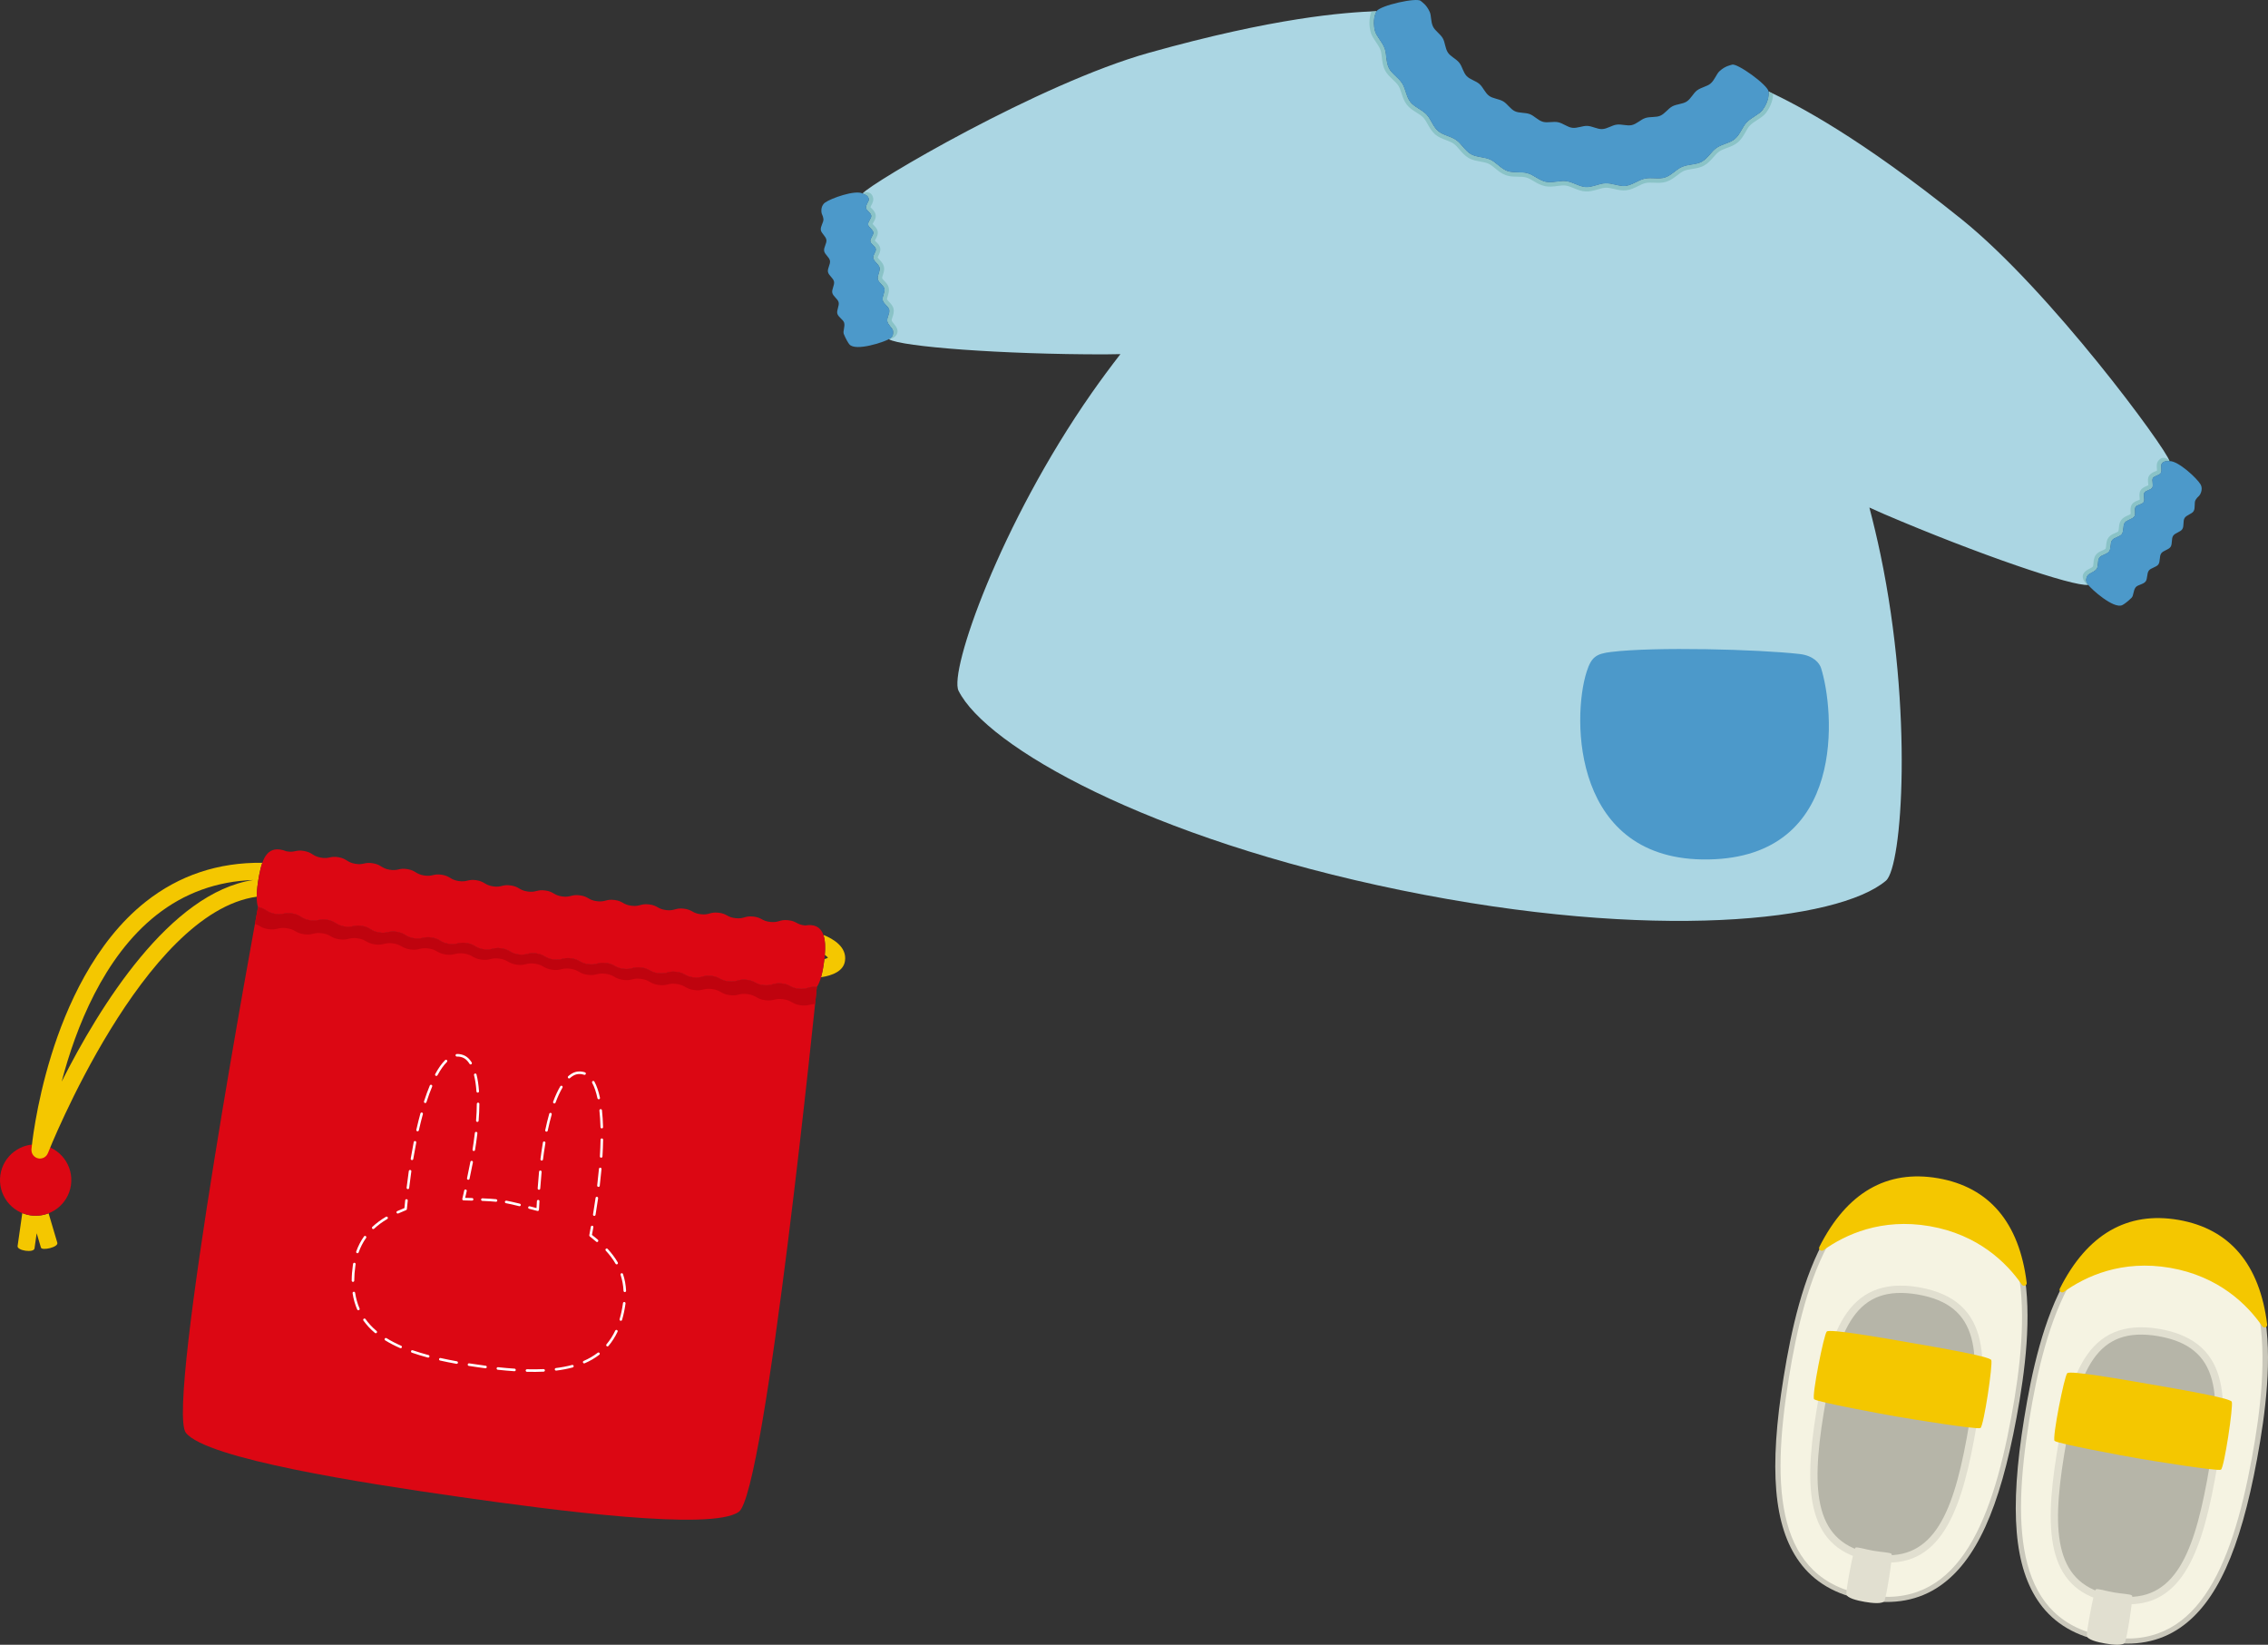 <?xml version="1.0" encoding="utf-8"?>
<!-- Generator: Adobe Illustrator 27.0.0, SVG Export Plug-In . SVG Version: 6.00 Build 0)  -->
<svg version="1.1" id="レイヤー_1" xmlns="http://www.w3.org/2000/svg" xmlns:xlink="http://www.w3.org/1999/xlink" x="0px"
	 y="0px" viewBox="0 0 500 362.549" style="enable-background:new 0 0 500 362.549;" xml:space="preserve">
<rect x="0" y="0" width="500" height="362.549" fill="#333333" stroke="none"/>
<style type="text/css">
	.st0{fill:#DC0713;}
	.st1{fill:#F4C700;}
	.st2{fill:#BF030E;}
	.st3{fill:#FFFFFF;}
	.st4{fill:#ABD6E3;}
	.st5{fill:#8AC3C7;}
	.st6{fill:#4C99CA;}
	.st7{fill:#CAC8BB;}
	.st8{fill:#F5F3E2;}
	.st9{fill:#B6B5A8;}
	.st10{fill:#E1DFD0;}
</style>
<g>
	<g>
		<path class="st0" d="M180.081,217.547C180.081,217.547,180.081,217.547,180.081,217.547c-1.942-0.187-2.017,0.589-3.96,0.397
			c-1.943-0.193-1.865-0.969-3.806-1.166c-1.938-0.198-2.018,0.577-3.956,0.375c-1.938-0.204-1.856-0.979-3.792-1.187
			c-1.935-0.21-2.02,0.566-3.957,0.352c-1.934-0.215-1.847-0.99-3.78-1.208c-1.934-0.221-2.023,0.554-3.959,0.329
			c-1.935-0.227-1.844-1.001-3.777-1.231c-1.932-0.232-2.026,0.542-3.958,0.306c-1.932-0.237-1.836-1.011-3.766-1.252
			c-1.931-0.243-2.029,0.53-3.961,0.283c-1.93-0.248-1.83-1.022-3.757-1.274c-1.929-0.254-2.031,0.519-3.961,0.261
			c-1.927-0.259-1.822-1.032-3.747-1.295c-1.927-0.265-2.034,0.507-3.962,0.238c-1.925-0.27-1.816-1.043-3.74-1.317
			c-1.922-0.276-2.033,0.496-3.956,0.216c-1.924-0.282-1.81-1.053-3.733-1.339c-1.922-0.287-2.038,0.484-3.961,0.192
			c-1.924-0.293-1.805-1.064-3.727-1.36c-1.922-0.299-2.042,0.472-3.965,0.169c-1.922-0.304-1.799-1.074-3.718-1.382
			c-1.92-0.31-2.045,0.46-3.966,0.146c-1.92-0.315-1.793-1.085-3.711-1.403c-1.917-0.32-2.046,0.448-3.964,0.124
			c-1.919-0.326-1.787-1.095-3.703-1.425c-1.916-0.332-2.049,0.436-3.966,0.1c-1.915-0.337-1.779-1.105-3.693-1.446
			c-1.913-0.343-2.051,0.424-3.966,0.078c-1.915-0.349-1.775-1.115-3.688-1.468c-1.911-0.354-2.054,0.412-3.966,0.055
			c-1.911-0.359-1.766-1.126-3.675-1.488c0,0-20.411,110.12-15.917,115.885c4.495,5.765,39.188,11.12,60.181,14.122
			s55.797,7.586,61.727,3.312C168.808,328.974,180.081,217.547,180.081,217.547z"/>
		<path class="st1" d="M181.52,206.079c0.42,1.193,0.457,2.76,0.314,4.401c0.353,0.242,0.604,0.468,0.69,0.638
			c-0.174,0.11-0.459,0.206-0.788,0.295c-0.191,1.681-0.449,2.999-0.738,3.997c2.695-0.409,4.974-1.414,5.288-3.61
			C186.721,208.76,183.781,206.984,181.52,206.079z"/>
		<path class="st1" d="M10.709,267.439c-1.219,0.476-2.573,0.658-3.961,0.459c-0.644-0.092-1.253-0.268-1.831-0.501l-1.038,7.259
			c-0.147,1.029,3.581,1.563,3.728,0.533l0.479-3.349l0.939,3.164c0.216,0.728,3.906-0.075,3.611-1.072L10.709,267.439z"/>
		<path class="st0" d="M15.642,261.23c-0.615,4.297-4.596,7.283-8.894,6.668c-4.297-0.615-7.283-4.596-6.668-8.894
			c0.615-4.297,4.596-7.283,8.894-6.668C13.271,252.951,16.256,256.933,15.642,261.23z"/>
		<path class="st1" d="M57.144,192.844c0.184-0.96,0.399-1.867,0.683-2.662c-9.707-0.118-18.335,2.757-25.714,8.592
			c-11.307,8.941-17.552,23.324-20.8,33.815c-3.492,11.279-4.345,20.354-4.379,20.735c-0.002,0.016,0.006,0.031,0.005,0.047
			c-0.014,0.217,0.007,0.43,0.065,0.634c0.008,0.029,0.018,0.056,0.028,0.085c0.066,0.195,0.16,0.378,0.286,0.543
			c0.017,0.022,0.035,0.041,0.053,0.063c0.132,0.158,0.286,0.297,0.469,0.406c0.023,0.014,0.047,0.023,0.07,0.036
			c0.07,0.038,0.137,0.08,0.213,0.109c0.139,0.055,0.28,0.091,0.421,0.111c0.002,0,0.003,0,0.005,0
			c0.03,0.004,0.059,0.008,0.089,0.01c0.166,0.015,0.326,0.001,0.483-0.025c0.037-0.006,0.071-0.014,0.107-0.023
			c0.178-0.041,0.35-0.101,0.506-0.189c0.016-0.009,0.03-0.022,0.046-0.031c0.151-0.091,0.286-0.204,0.406-0.333
			c0.018-0.019,0.038-0.036,0.055-0.056c0.122-0.143,0.218-0.307,0.293-0.484c0.007-0.017,0.021-0.029,0.028-0.046
			c0.222-0.566,21.083-53.074,46.04-56.524C56.604,196.457,56.755,194.874,57.144,192.844z M13.599,238.407
			c3.08-11.736,9.176-27.453,20.859-36.686c6.179-4.883,13.351-7.473,21.395-7.749C37.453,196.748,21.933,221.872,13.599,238.407z"
			/>
		<path class="st2" d="M180.081,217.547c-1.942-0.188-2.018,0.588-3.96,0.397c-1.943-0.193-1.865-0.969-3.806-1.166
			c-1.938-0.198-2.018,0.577-3.956,0.375c-1.938-0.204-1.856-0.979-3.792-1.187c-1.935-0.21-2.02,0.566-3.957,0.352
			c-1.934-0.215-1.847-0.99-3.78-1.208c-1.934-0.221-2.023,0.554-3.959,0.329c-1.935-0.227-1.844-1.001-3.777-1.231
			c-1.932-0.232-2.026,0.542-3.958,0.306c-1.932-0.237-1.836-1.011-3.766-1.252c-1.931-0.243-2.029,0.53-3.961,0.283
			c-1.93-0.248-1.83-1.022-3.757-1.274c-1.929-0.254-2.031,0.519-3.961,0.261c-1.927-0.259-1.822-1.032-3.747-1.295
			c-1.927-0.265-2.034,0.507-3.962,0.238c-1.925-0.27-1.816-1.043-3.74-1.317c-1.922-0.276-2.033,0.496-3.956,0.216
			c-1.924-0.282-1.81-1.053-3.733-1.339c-1.922-0.287-2.038,0.484-3.961,0.192c-1.924-0.293-1.805-1.064-3.727-1.36
			c-1.922-0.299-2.042,0.472-3.965,0.169c-1.922-0.304-1.799-1.074-3.718-1.382c-1.92-0.31-2.045,0.46-3.966,0.146
			c-1.92-0.315-1.793-1.085-3.711-1.403c-1.917-0.32-2.046,0.448-3.964,0.124c-1.919-0.326-1.787-1.095-3.703-1.425
			c-1.916-0.332-2.049,0.436-3.966,0.1c-1.915-0.337-1.779-1.105-3.693-1.446c-1.913-0.343-2.051,0.424-3.966,0.078
			c-1.915-0.349-1.775-1.115-3.688-1.468c-1.911-0.354-2.054,0.412-3.966,0.055c-1.911-0.359-1.766-1.126-3.675-1.488
			c0,0-0.249,1.342-0.684,3.732c1.164,0.346,1.366,0.922,3.001,1.156c1.953,0.279,2.063-0.492,4.017-0.213
			c1.955,0.28,1.844,1.051,3.799,1.331c1.953,0.279,2.063-0.492,4.017-0.213c1.953,0.279,1.842,1.051,3.795,1.33
			c1.954,0.279,2.064-0.492,4.018-0.213c1.954,0.279,1.844,1.051,3.798,1.331c1.953,0.279,2.064-0.492,4.017-0.213
			c1.954,0.279,1.843,1.051,3.797,1.331c1.955,0.28,2.065-0.492,4.019-0.213c1.954,0.279,1.843,1.051,3.797,1.331
			c1.955,0.279,2.065-0.492,4.02-0.213c1.954,0.279,1.844,1.051,3.798,1.331c1.953,0.279,2.064-0.492,4.017-0.213
			c1.953,0.279,1.843,1.051,3.796,1.33c1.951,0.279,2.062-0.493,4.013-0.214c1.953,0.279,1.842,1.051,3.795,1.33
			c1.955,0.28,2.065-0.492,4.02-0.213c1.953,0.279,1.842,1.051,3.795,1.33c1.955,0.28,2.066-0.492,4.021-0.213
			c1.954,0.28,1.843,1.051,3.797,1.331c1.956,0.28,2.066-0.492,4.022-0.212c1.955,0.28,1.844,1.051,3.799,1.331
			c1.956,0.28,2.066-0.492,4.021-0.212c1.956,0.28,1.846,1.051,3.802,1.331c1.956,0.28,2.067-0.492,4.023-0.212
			c1.954,0.279,1.844,1.051,3.798,1.331c1.956,0.28,2.067-0.492,4.023-0.212c1.957,0.28,1.846,1.052,3.803,1.332
			c1.957,0.28,2.067-0.492,4.024-0.212c1.96,0.28,1.85,1.052,3.81,1.332c1.643,0.235,1.998-0.263,3.22-0.267
			C179.943,218.905,180.081,217.547,180.081,217.547C180.081,217.547,180.081,217.547,180.081,217.547z"/>
		<path class="st0" d="M181.819,210.674c0.366-3.853-0.209-7.374-4.319-6.676c-1.922-0.191-1.845-0.967-3.765-1.162
			c-1.917-0.196-1.997,0.579-3.916,0.379c-1.917-0.202-1.835-0.977-3.751-1.183c-1.915-0.207-2,0.568-3.916,0.357
			c-1.914-0.213-1.827-0.987-3.739-1.204c-1.914-0.218-2.003,0.556-3.918,0.334c-1.915-0.224-1.824-0.998-3.736-1.226
			c-1.912-0.229-2.005,0.545-3.918,0.311c-1.912-0.235-1.816-1.009-3.726-1.247c-1.911-0.24-2.009,0.533-3.921,0.289
			c-1.91-0.246-1.809-1.019-3.717-1.268c-1.908-0.251-2.011,0.521-3.921,0.266c-1.907-0.257-1.802-1.029-3.707-1.29
			c-1.907-0.262-2.014,0.51-3.922,0.244c-1.905-0.268-1.796-1.04-3.7-1.311c-1.902-0.273-2.013,0.499-3.916,0.222
			c-1.904-0.279-1.791-1.05-3.693-1.333c-1.902-0.284-2.018,0.487-3.921,0.199c-1.903-0.29-1.785-1.061-3.687-1.354
			c-1.902-0.295-2.022,0.475-3.925,0.175c-1.901-0.301-1.779-1.071-3.678-1.376c-1.9-0.306-2.025,0.463-3.926,0.153
			c-1.9-0.312-1.773-1.081-3.671-1.397c-1.897-0.317-2.026,0.452-3.924,0.13c-1.899-0.323-1.767-1.092-3.663-1.418
			c-1.896-0.328-2.029,0.44-3.926,0.107c-1.895-0.334-1.759-1.101-3.653-1.439c-1.893-0.339-2.032,0.428-3.926,0.085
			c-1.895-0.345-1.755-1.112-3.648-1.461c-1.891-0.35-2.034,0.416-3.926,0.062c-4.065-1.571-5.273,1.4-6.002,5.201
			c-0.728,3.801-0.64,6.083-0.258,7.084l0,0c0,0,0,0,0,0c1.909,0.363,1.764,1.129,3.675,1.488c1.912,0.358,2.055-0.408,3.966-0.055
			c1.913,0.352,1.773,1.119,3.688,1.468c1.914,0.347,2.052-0.42,3.966-0.078c1.913,0.341,1.777,1.108,3.693,1.446
			c1.917,0.336,2.05-0.432,3.966-0.101c1.916,0.33,1.785,1.099,3.703,1.425c1.918,0.325,2.047-0.444,3.964-0.124
			c1.918,0.319,1.791,1.088,3.711,1.403c1.921,0.314,2.046-0.456,3.966-0.146c1.919,0.308,1.797,1.078,3.718,1.382
			c1.923,0.303,2.043-0.467,3.965-0.169c1.921,0.297,1.803,1.067,3.727,1.36c1.923,0.291,2.039-0.48,3.961-0.192
			c1.922,0.285,1.808,1.057,3.733,1.338c1.923,0.28,2.034-0.492,3.956-0.216c1.923,0.274,1.814,1.046,3.74,1.317
			c1.928,0.269,2.035-0.503,3.962-0.238c1.925,0.263,1.82,1.036,3.747,1.295c1.93,0.258,2.032-0.515,3.961-0.261
			c1.928,0.252,1.827,1.025,3.757,1.274c1.932,0.247,2.03-0.526,3.961-0.283c1.93,0.241,1.834,1.015,3.766,1.252
			c1.933,0.236,2.027-0.538,3.959-0.307c1.933,0.23,1.842,1.004,3.777,1.231c1.935,0.225,2.024-0.55,3.959-0.329
			c1.932,0.219,1.845,0.993,3.78,1.208c1.936,0.214,2.021-0.562,3.957-0.352c1.936,0.208,1.854,0.983,3.792,1.187
			c1.939,0.202,2.019-0.573,3.956-0.375c1.941,0.197,1.863,0.973,3.806,1.166c1.943,0.191,2.019-0.585,3.961-0.397c0,0,0,0,0,0l0,0
			C180.739,216.621,181.453,214.527,181.819,210.674z"/>
		<g>
			<path class="st3" d="M131.595,273.777c-0.042-0.006-0.083-0.024-0.121-0.055l-0.046-0.037l-1.413-1.152
				c-0.08-0.065-0.119-0.169-0.1-0.271l0.343-1.851c0.028-0.154,0.169-0.273,0.328-0.228c0.154,0.028,0.255,0.175,0.228,0.328
				l-0.313,1.688l1.285,1.047c0.121,0.099,0.161,0.295,0.062,0.416C131.781,273.746,131.686,273.79,131.595,273.777z"/>
			<path class="st3" d="M130.975,268.013c-0.002,0-0.005-0.001-0.006-0.001c-0.154-0.025-0.258-0.171-0.232-0.325
				c0.194-1.163,0.37-2.305,0.531-3.425l0.031-0.218c0.022-0.154,0.165-0.261,0.319-0.239c0.154,0.022,0.262,0.165,0.239,0.319
				l-0.031,0.218c-0.161,1.124-0.338,2.271-0.532,3.438C131.269,267.932,131.127,268.035,130.975,268.013z M118.777,262.252
				c-0.145-0.021-0.252-0.15-0.242-0.298c0.084-1.251,0.186-2.491,0.304-3.688c0.015-0.155,0.154-0.268,0.309-0.253
				c0.156,0.012,0.269,0.154,0.253,0.309c-0.117,1.19-0.219,2.425-0.303,3.67c-0.011,0.156-0.145,0.273-0.3,0.263
				C118.791,262.254,118.783,262.253,118.777,262.252z M131.898,261.618c-0.152-0.022-0.259-0.16-0.24-0.313
				c0.149-1.239,0.279-2.472,0.386-3.664c0.014-0.155,0.151-0.27,0.307-0.256c0.005,0.001,0.01,0.001,0.015,0.002
				c0.148,0.021,0.255,0.154,0.241,0.305c-0.107,1.198-0.238,2.437-0.388,3.681c-0.018,0.155-0.159,0.266-0.314,0.247
				C131.902,261.618,131.9,261.618,131.898,261.618z M119.388,255.822c-0.152-0.022-0.259-0.162-0.24-0.315
				c0.067-0.531,0.137-1.052,0.21-1.564c0.102-0.719,0.211-1.419,0.327-2.101c0.026-0.154,0.148-0.262,0.325-0.231
				c0.153,0.026,0.257,0.172,0.231,0.325c-0.115,0.678-0.223,1.374-0.325,2.087c-0.073,0.509-0.142,1.027-0.209,1.555
				c-0.019,0.155-0.16,0.264-0.315,0.245C119.391,255.822,119.389,255.822,119.388,255.822z M132.493,255.185
				c-0.144-0.021-0.251-0.149-0.242-0.297c0.078-1.272,0.128-2.509,0.147-3.677c0.003-0.156,0.131-0.281,0.287-0.278
				c0.158,0.009,0.28,0.131,0.278,0.287c-0.019,1.177-0.069,2.422-0.147,3.703c-0.01,0.156-0.143,0.274-0.299,0.264
				C132.508,255.187,132.5,255.186,132.493,255.185z M120.436,249.447c-0.006-0.001-0.012-0.002-0.018-0.003
				c-0.152-0.031-0.25-0.182-0.217-0.334c0.27-1.283,0.567-2.496,0.883-3.605c0.042-0.15,0.202-0.239,0.349-0.194
				c0.15,0.042,0.237,0.199,0.194,0.349c-0.312,1.096-0.606,2.296-0.874,3.567C120.721,249.373,120.583,249.468,120.436,249.447z
				 M132.627,248.725c-0.133-0.019-0.238-0.132-0.241-0.272c-0.037-1.312-0.117-2.544-0.241-3.659
				c-0.017-0.155,0.095-0.295,0.25-0.312c0.158-0.016,0.294,0.095,0.312,0.25c0.125,1.132,0.208,2.379,0.244,3.707
				c0.004,0.156-0.119,0.286-0.275,0.29C132.659,248.728,132.643,248.727,132.627,248.725z M122.17,243.226
				c-0.019-0.003-0.039-0.007-0.058-0.014c-0.146-0.054-0.221-0.217-0.167-0.363c0.485-1.309,1.014-2.451,1.571-3.391
				c0.079-0.133,0.253-0.177,0.387-0.099c0.134,0.079,0.178,0.253,0.099,0.387c-0.54,0.911-1.053,2.021-1.526,3.299
				C122.428,243.172,122.299,243.245,122.17,243.226z M131.952,242.308c-0.114-0.016-0.211-0.102-0.236-0.22
				c-0.297-1.386-0.69-2.531-1.168-3.403c-0.075-0.137-0.025-0.308,0.112-0.383c0.137-0.075,0.308-0.025,0.383,0.112
				c0.504,0.92,0.916,2.117,1.225,3.555c0.033,0.153-0.065,0.303-0.217,0.336C132.018,242.312,131.984,242.313,131.952,242.308z
				 M125.424,237.715c-0.064-0.009-0.125-0.039-0.171-0.091c-0.104-0.116-0.094-0.295,0.022-0.399
				c0.063-0.057,0.125-0.11,0.188-0.162c0.903-0.738,1.786-0.999,2.864-0.845c0.231,0.033,0.441,0.085,0.643,0.159
				c0.147,0.054,0.222,0.216,0.168,0.362c-0.054,0.146-0.214,0.224-0.362,0.168c-0.165-0.06-0.338-0.103-0.529-0.131
				c-0.92-0.132-1.646,0.084-2.426,0.723c-0.057,0.046-0.114,0.095-0.171,0.146C125.587,237.705,125.503,237.727,125.424,237.715z"
				/>
			<path class="st3" d="M118.5,266.929c-0.011-0.001-0.022-0.004-0.032-0.006l-1.82-0.48c-0.151-0.039-0.241-0.194-0.201-0.345
				c0.04-0.151,0.201-0.235,0.345-0.201l1.486,0.392l0.089-1.535c0.009-0.156,0.143-0.275,0.298-0.266
				c0.174,0.009,0.276,0.144,0.266,0.298l-0.109,1.88c-0.005,0.085-0.048,0.163-0.116,0.213
				C118.646,266.922,118.572,266.939,118.5,266.929z"/>
			<path class="st3" d="M114.492,265.875c-0.01-0.001-0.019-0.003-0.029-0.006c-1.27-0.321-2.293-0.533-2.927-0.655
				c-0.153-0.03-0.253-0.178-0.224-0.331c0.03-0.152,0.18-0.227,0.331-0.224c0.641,0.124,1.675,0.339,2.958,0.662
				c0.151,0.038,0.243,0.191,0.204,0.343C114.77,265.806,114.633,265.895,114.492,265.875z M106.302,264.703
				c-0.141-0.02-0.247-0.144-0.242-0.29c0.006-0.156,0.137-0.278,0.292-0.272c1.323,0.049,2.376,0.133,3.025,0.194
				c0.15,0.041,0.27,0.153,0.255,0.308c-0.015,0.155-0.152,0.269-0.308,0.255c-0.643-0.06-1.683-0.143-2.993-0.191
				C106.322,264.706,106.312,264.705,106.302,264.703z"/>
			<path class="st3" d="M102.157,264.592c-0.072-0.01-0.138-0.048-0.183-0.106c-0.052-0.067-0.071-0.154-0.052-0.237l0.422-1.835
				c0.035-0.152,0.176-0.253,0.339-0.212c0.152,0.035,0.247,0.187,0.212,0.339l-0.345,1.499l1.537,0.04
				c0.152,0.009,0.279,0.134,0.274,0.29c-0.004,0.155-0.134,0.279-0.289,0.275l-1.882-0.049
				C102.179,264.594,102.168,264.593,102.157,264.592z"/>
			<path class="st3" d="M89.881,262.108c-0.152-0.022-0.259-0.16-0.24-0.313c0.139-1.166,0.289-2.309,0.449-3.424l0.035-0.242
				c0.022-0.154,0.165-0.261,0.319-0.239c0.154,0.022,0.261,0.165,0.239,0.319l-0.035,0.242c-0.159,1.112-0.309,2.249-0.447,3.412
				c-0.018,0.155-0.159,0.266-0.314,0.247C89.885,262.109,89.883,262.108,89.881,262.108z M103.197,260.052
				c-0.006-0.001-0.013-0.002-0.021-0.004c-0.152-0.034-0.248-0.184-0.214-0.337c0.269-1.219,0.517-2.433,0.738-3.608
				c0.028-0.153,0.194-0.253,0.33-0.225c0.153,0.029,0.254,0.177,0.225,0.33c-0.222,1.181-0.472,2.401-0.742,3.626
				C103.48,259.979,103.342,260.073,103.197,260.052z M90.788,255.712c-0.002,0-0.004-0.001-0.006-0.001
				c-0.154-0.025-0.258-0.171-0.232-0.325c0.208-1.25,0.429-2.476,0.66-3.642c0.03-0.152,0.16-0.25,0.332-0.223
				c0.153,0.03,0.253,0.179,0.223,0.332c-0.23,1.161-0.451,2.381-0.658,3.625C91.082,255.631,90.94,255.734,90.788,255.712z
				 M104.413,253.707c-0.001,0-0.003-0.001-0.004-0.001c-0.154-0.025-0.259-0.169-0.234-0.323c0.086-0.534,0.165-1.06,0.241-1.578
				c0.101-0.704,0.191-1.393,0.269-2.068c0.018-0.155,0.158-0.266,0.313-0.247c0.153,0.032,0.266,0.158,0.247,0.313
				c-0.079,0.678-0.17,1.373-0.272,2.082c-0.076,0.521-0.156,1.05-0.242,1.586C104.707,253.624,104.565,253.729,104.413,253.707z
				 M92.022,249.369c-0.007-0.001-0.015-0.002-0.022-0.004c-0.152-0.034-0.247-0.185-0.213-0.338
				c0.281-1.243,0.583-2.453,0.897-3.596c0.042-0.151,0.195-0.232,0.347-0.197c0.15,0.041,0.239,0.197,0.197,0.347
				c-0.312,1.134-0.611,2.336-0.891,3.57C92.305,249.297,92.166,249.39,92.022,249.369z M105.195,247.295
				c-0.146-0.021-0.253-0.152-0.241-0.301c0.1-1.292,0.155-2.526,0.163-3.667c0.001-0.156,0.128-0.282,0.284-0.28
				c0.153-0.001,0.282,0.127,0.28,0.284c-0.008,1.155-0.064,2.402-0.165,3.708c-0.012,0.156-0.148,0.272-0.303,0.259
				C105.208,247.297,105.201,247.296,105.195,247.295z M93.707,243.132c-0.016-0.002-0.032-0.006-0.047-0.011
				c-0.149-0.047-0.231-0.207-0.182-0.355c0.407-1.263,0.836-2.437,1.276-3.489c0.059-0.144,0.227-0.214,0.369-0.152
				c0.144,0.06,0.212,0.225,0.152,0.369c-0.433,1.038-0.857,2.197-1.259,3.444C93.972,243.072,93.84,243.151,93.707,243.132z
				 M105.28,240.838c-0.129-0.018-0.233-0.124-0.242-0.26c-0.094-1.36-0.275-2.57-0.536-3.597c-0.038-0.151,0.054-0.305,0.205-0.344
				c0.152-0.038,0.305,0.053,0.344,0.204c0.269,1.059,0.455,2.304,0.552,3.697c0.01,0.156-0.107,0.29-0.263,0.301
				C105.319,240.842,105.299,240.841,105.28,240.838z M96.156,237.163c-0.032-0.005-0.064-0.015-0.094-0.032
				c-0.137-0.074-0.188-0.246-0.114-0.383c0.702-1.296,1.435-2.327,2.179-3.065c0.111-0.111,0.29-0.109,0.4,0.001
				c0.109,0.111,0.109,0.29-0.002,0.4c-0.704,0.699-1.404,1.686-2.08,2.933C96.387,237.125,96.27,237.18,96.156,237.163z
				 M103.714,234.631c-0.08-0.012-0.155-0.057-0.201-0.132c-0.044-0.071-0.088-0.14-0.135-0.207
				c-0.572-0.833-1.208-1.244-2.128-1.376c-0.178-0.025-0.353-0.033-0.52-0.024c-0.159,0.014-0.289-0.11-0.298-0.266
				c-0.008-0.156,0.111-0.29,0.266-0.298c0.204-0.011,0.417-0.001,0.632,0.029c1.078,0.154,1.853,0.652,2.512,1.612
				c0.051,0.073,0.102,0.152,0.152,0.234c0.082,0.133,0.04,0.307-0.093,0.388C103.843,234.628,103.777,234.64,103.714,234.631z"/>
			<path class="st3" d="M87.649,267.495c-0.094-0.014-0.18-0.074-0.22-0.169c-0.061-0.144,0.006-0.309,0.15-0.37l1.58-0.668
				l0.173-1.706c0.015-0.155,0.153-0.269,0.308-0.254c0.173,0.027,0.269,0.154,0.254,0.308l-0.19,1.875
				c-0.01,0.103-0.076,0.192-0.171,0.232l-1.733,0.733C87.75,267.496,87.698,267.502,87.649,267.495z"/>
			<path class="st3" d="M105.237,301.359c-0.637-0.091-1.266-0.185-1.887-0.283c-0.154-0.024-0.26-0.168-0.235-0.323
				c0.024-0.152,0.166-0.257,0.319-0.235c0.001,0,0.003,0,0.004,0.001c1.193,0.188,2.432,0.365,3.628,0.522
				c0.184,0.005,0.264,0.162,0.243,0.316c-0.02,0.155-0.162,0.264-0.317,0.243C106.414,301.524,105.829,301.443,105.237,301.359z
				 M109.724,301.926c-0.15-0.022-0.257-0.158-0.241-0.31c0.016-0.155,0.155-0.267,0.311-0.25c1.286,0.138,2.513,0.246,3.646,0.32
				c0.156,0.009,0.273,0.144,0.263,0.301c-0.01,0.155-0.145,0.274-0.3,0.263c-1.141-0.075-2.375-0.183-3.669-0.322
				C109.731,301.927,109.727,301.926,109.724,301.926z M100.636,300.621c-0.003,0-0.006-0.001-0.01-0.001
				c-1.275-0.23-2.49-0.474-3.612-0.724c-0.152-0.034-0.248-0.185-0.214-0.337c0.034-0.153,0.168-0.256,0.337-0.214
				c1.114,0.248,2.321,0.491,3.589,0.72c0.153,0.028,0.255,0.175,0.228,0.328C100.928,300.543,100.786,300.643,100.636,300.621z
				 M116.133,302.377c-0.139-0.02-0.245-0.142-0.242-0.286c0.004-0.156,0.134-0.279,0.289-0.275
				c1.287,0.033,2.515,0.022,3.651-0.033c0.156-0.004,0.287,0.113,0.296,0.269c0.007,0.156-0.113,0.288-0.269,0.296
				c-1.149,0.055-2.391,0.066-3.691,0.033C116.154,302.379,116.143,302.379,116.133,302.377z M94.361,299.247
				c-0.012-0.002-0.022-0.004-0.034-0.007c-1.256-0.335-2.445-0.697-3.532-1.077c-0.147-0.051-0.225-0.212-0.173-0.36
				c0.051-0.147,0.204-0.228,0.36-0.173c1.073,0.374,2.248,0.732,3.492,1.064c0.15,0.04,0.24,0.195,0.2,0.346
				C94.636,299.18,94.501,299.267,94.361,299.247z M122.548,302.114c-0.123-0.018-0.224-0.116-0.24-0.245
				c-0.019-0.155,0.091-0.296,0.246-0.315c1.274-0.159,2.473-0.388,3.563-0.683c0.15-0.039,0.306,0.048,0.346,0.199
				c0.041,0.151-0.048,0.306-0.199,0.346c-1.115,0.302-2.34,0.537-3.641,0.698C122.597,302.117,122.572,302.117,122.548,302.114z
				 M88.284,297.177c-0.024-0.004-0.049-0.011-0.073-0.021c-1.198-0.523-2.305-1.098-3.29-1.708
				c-0.133-0.082-0.174-0.256-0.092-0.389c0.082-0.134,0.258-0.175,0.389-0.092c0.963,0.596,2.047,1.158,3.22,1.671
				c0.143,0.062,0.208,0.229,0.146,0.372C88.531,297.129,88.407,297.194,88.284,297.177z M128.747,300.523
				c-0.094-0.014-0.179-0.073-0.219-0.167c-0.062-0.143,0.004-0.309,0.147-0.371c1.141-0.495,2.184-1.103,3.097-1.808
				c0.124-0.094,0.301-0.071,0.396,0.051c0.095,0.124,0.072,0.301-0.051,0.396c-0.95,0.733-2.033,1.365-3.218,1.879
				C128.849,300.524,128.797,300.53,128.747,300.523z M82.799,293.878c-0.051-0.007-0.1-0.028-0.142-0.064
				c-0.988-0.833-1.84-1.752-2.537-2.73c-0.09-0.127-0.06-0.304,0.067-0.394c0.126-0.091,0.303-0.062,0.394,0.067
				c0.668,0.939,1.489,1.823,2.44,2.626c0.119,0.1,0.134,0.279,0.034,0.398C82.99,293.858,82.892,293.891,82.799,293.878z
				 M133.886,296.782c-0.051-0.007-0.1-0.028-0.142-0.064c-0.119-0.101-0.134-0.279-0.034-0.398c0.749-0.886,1.398-1.9,1.928-3.017
				c0.067-0.141,0.235-0.201,0.376-0.134c0.141,0.067,0.201,0.236,0.134,0.376c-0.552,1.161-1.227,2.217-2.007,3.139
				C134.077,296.762,133.98,296.795,133.886,296.782z M78.964,288.812c-0.094-0.013-0.179-0.073-0.219-0.167
				c-0.479-1.107-0.819-2.314-1.012-3.586c-0.023-0.155,0.083-0.299,0.237-0.322c0.155-0.028,0.298,0.083,0.322,0.237
				c0.186,1.225,0.513,2.385,0.972,3.446c0.062,0.143-0.004,0.31-0.147,0.371C79.067,288.814,79.014,288.819,78.964,288.812z
				 M136.829,291.136c-0.014-0.002-0.028-0.005-0.041-0.008c-0.15-0.044-0.235-0.202-0.191-0.351
				c0.305-1.027,0.545-2.148,0.714-3.331l0.029-0.212c0.02-0.155,0.163-0.263,0.317-0.242c0.001,0,0.002,0,0.003,0
				c0.153,0.022,0.26,0.163,0.24,0.317l-0.03,0.217c-0.173,1.211-0.419,2.359-0.731,3.412
				C137.099,291.073,136.965,291.156,136.829,291.136z M77.777,282.556c-0.137-0.02-0.242-0.138-0.242-0.28
				c0.002-1.056,0.088-2.181,0.254-3.344c0.016-0.117,0.035-0.236,0.054-0.353c0.025-0.152,0.167-0.255,0.318-0.233
				c0.002,0,0.004,0.001,0.006,0.001c0.154,0.025,0.258,0.171,0.232,0.325c-0.019,0.113-0.036,0.226-0.052,0.339
				c-0.163,1.138-0.246,2.236-0.248,3.266c0,0.156-0.127,0.283-0.283,0.282C77.804,282.559,77.791,282.558,77.777,282.556z
				 M137.703,284.803c-0.132-0.019-0.236-0.129-0.242-0.266c-0.057-1.216-0.275-2.4-0.648-3.522c-0.05-0.148,0.03-0.308,0.178-0.357
				c0.149-0.049,0.308,0.03,0.357,0.178c0.39,1.171,0.618,2.407,0.677,3.674c0.007,0.156-0.113,0.288-0.269,0.296
				C137.738,284.807,137.72,284.806,137.703,284.803z M78.759,276.239c-0.018-0.003-0.036-0.006-0.055-0.013
				c-0.147-0.053-0.224-0.214-0.172-0.361c0.423-1.194,1-2.312,1.714-3.321c0.09-0.127,0.265-0.157,0.394-0.067
				c0.127,0.09,0.157,0.266,0.067,0.394c-0.683,0.967-1.236,2.037-1.642,3.183C79.019,276.183,78.89,276.258,78.759,276.239z
				 M135.909,278.699c-0.083-0.012-0.16-0.06-0.204-0.138c-0.573-0.991-1.297-1.962-2.154-2.886c-0.106-0.114-0.1-0.293,0.015-0.399
				c0.115-0.106,0.294-0.098,0.399,0.015c0.885,0.954,1.635,1.96,2.228,2.987c0.078,0.135,0.032,0.308-0.103,0.386
				C136.033,278.697,135.969,278.707,135.909,278.699z M82.245,270.917c-0.062-0.009-0.12-0.038-0.166-0.086
				c-0.107-0.114-0.101-0.293,0.013-0.399c0.864-0.81,1.871-1.557,2.994-2.219c0.133-0.077,0.308-0.033,0.387,0.1
				c0.079,0.134,0.035,0.308-0.1,0.387c-1.087,0.641-2.06,1.362-2.894,2.144C82.414,270.905,82.327,270.929,82.245,270.917z"/>
		</g>
	</g>
	<g>
		<path class="st4" d="M478.29,101.641c-0.728-2.776-26.287-37.588-45.849-53.318c-22.509-18.099-36.002-25.062-42.53-28.159
			c0.002,0.011,0.011,0.025,0.013,0.035c0.076,0.466,0.076,2.178-1.339,4.071c-0.749,1.001-2.374,1.559-3.521,2.752
			c-0.933,0.971-1.39,2.632-2.59,3.645c-1.058,0.893-2.759,1.079-4.026,1.949c-1.156,0.794-1.933,2.326-3.265,3.058
			c-1.238,0.681-2.942,0.526-4.333,1.12c-1.302,0.557-2.363,1.904-3.8,2.357c-1.354,0.427-2.994-0.059-4.468,0.254
			c-1.389,0.295-2.687,1.413-4.183,1.588c-1.41,0.164-2.931-0.617-4.436-0.576c-1.42,0.039-2.894,0.912-4.399,0.829
			c-1.418-0.078-2.792-1.101-4.287-1.299c-1.41-0.187-3.001,0.449-4.48,0.147c-1.478-0.303-2.691-1.514-4.061-1.896
			c-1.452-0.405-3.117-0.005-4.452-0.491c-1.417-0.515-2.429-1.897-3.719-2.491c-1.368-0.63-3.074-0.51-4.306-1.215
			c-1.307-0.748-2.061-2.287-3.222-3.104c-1.232-0.867-2.932-1.066-4.008-1.991c-1.144-0.982-1.589-2.637-2.568-3.661
			c-1.045-1.093-2.673-1.62-3.544-2.733c-0.937-1.197-1.049-2.911-1.8-4.095c-0.823-1.298-2.314-2.138-2.936-3.375
			c-0.705-1.403-0.472-3.11-0.948-4.369c-0.585-1.548-1.861-2.7-2.156-3.915c-0.558-2.297,0.115-3.871,0.369-4.27
			c0.006-0.009,0.02-0.018,0.026-0.027c-7.22,0.282-22.364,1.38-50.176,9.174c-24.17,6.774-61.356,28.735-63.117,31.002
			c0.296,0.142,1.202,0.302,1.388,1.205c0.106,0.517-0.717,1.292-0.621,1.986c0.079,0.565,1.084,1.059,1.164,1.716
			c0.072,0.584-0.783,1.314-0.704,1.954c0.073,0.594,1.078,1.091,1.161,1.721c0.08,0.601-0.761,1.346-0.669,1.969
			c0.09,0.605,1.111,1.069,1.217,1.684c0.104,0.607-0.702,1.388-0.579,1.995c0.157,0.776,1.237,1.362,1.406,2.135
			c0.17,0.78-0.568,1.76-0.393,2.525c0.179,0.784,1.27,1.347,1.446,2.102c0.185,0.793-0.545,1.778-0.372,2.525
			c0.186,0.804,1.275,1.372,1.437,2.105c0.183,0.831-0.569,1.798-0.433,2.511c0.17,0.892,1.222,1.546,1.29,2.206
			c0.134,1.302-0.577,1.547-0.968,1.784c2.671,1.678,25.144,3.367,47.577,3.349c1.165-0.001,2.323-0.022,3.476-0.054
			c-2.16,2.785-4.279,5.638-6.329,8.57c-20.187,28.872-31.496,61.371-29.357,65.636c6.154,12.273,41.659,32.517,97.509,43.955
			c55.85,11.438,96.454,6.78,106.937-2.086c3.643-3.081,6.02-37.409-1.192-71.892c-0.732-3.502-1.559-6.957-2.451-10.368
			c1.048,0.482,2.105,0.957,3.175,1.416c20.62,8.835,41.948,16.115,45.064,15.623c-0.266-0.371-0.824-0.876-0.189-2.021
			c0.322-0.58,1.546-0.768,2.053-1.522c0.406-0.602,0.094-1.788,0.589-2.479c0.437-0.611,1.661-0.704,2.149-1.371
			c0.453-0.619,0.169-1.812,0.65-2.469c0.459-0.626,1.683-0.714,2.156-1.364c0.461-0.635,0.167-1.826,0.631-2.477
			c0.459-0.645,1.683-0.758,2.132-1.411c0.352-0.51-0.082-1.545,0.252-2.062c0.339-0.524,1.46-0.55,1.781-1.071
			c0.33-0.536-0.151-1.551,0.159-2.073c0.324-0.546,1.443-0.608,1.744-1.126c0.324-0.558-0.175-1.565,0.121-2.074
			c0.332-0.572,1.451-0.632,1.745-1.121c0.362-0.601-0.091-1.637,0.21-2.07C477.065,101.445,477.961,101.655,478.29,101.641z"/>
		<path class="st5" d="M197.868,72.881c-0.058-0.603-0.444-1.068-0.781-1.479c-0.224-0.273-0.477-0.582-0.52-0.803
			c-0.012-0.112,0.101-0.442,0.176-0.659c0.18-0.528,0.405-1.185,0.251-1.883c-0.136-0.619-0.558-1.065-0.931-1.459
			c-0.21-0.222-0.472-0.5-0.508-0.657c-0.025-0.116,0.094-0.495,0.165-0.721c0.16-0.511,0.36-1.147,0.207-1.806
			c-0.146-0.627-0.574-1.076-0.951-1.472c-0.195-0.205-0.462-0.486-0.495-0.626c-0.028-0.125,0.092-0.501,0.173-0.748
			c0.17-0.527,0.363-1.125,0.222-1.767c-0.139-0.636-0.559-1.096-0.93-1.502c-0.178-0.194-0.446-0.488-0.468-0.545
			c0.012-0.085,0.126-0.314,0.201-0.465c0.215-0.431,0.483-0.967,0.378-1.576c-0.106-0.617-0.542-1.036-0.892-1.372
			c-0.093-0.089-0.222-0.213-0.295-0.3c0.044-0.108,0.135-0.273,0.201-0.391c0.234-0.42,0.525-0.942,0.443-1.553
			c-0.084-0.634-0.513-1.074-0.858-1.427c-0.087-0.09-0.21-0.215-0.279-0.302c0.047-0.112,0.15-0.291,0.217-0.406
			c0.24-0.413,0.538-0.926,0.464-1.531c-0.081-0.666-0.546-1.138-0.886-1.483c-0.108-0.11-0.274-0.276-0.279-0.232
			c0.004-0.103,0.151-0.383,0.24-0.551c0.218-0.415,0.491-0.933,0.369-1.512c-0.389-1.849-2.192-1.185-2.326-1.013
			c0.296,0.142,1.202,0.302,1.388,1.205c0.106,0.517-0.717,1.292-0.621,1.986c0.079,0.565,1.084,1.059,1.164,1.716
			c0.072,0.584-0.783,1.314-0.704,1.954c0.073,0.594,1.078,1.091,1.161,1.721c0.08,0.601-0.761,1.346-0.669,1.969
			c0.09,0.605,1.111,1.069,1.217,1.684c0.104,0.607-0.702,1.388-0.579,1.995c0.157,0.776,1.237,1.362,1.406,2.135
			c0.17,0.78-0.568,1.76-0.393,2.525c0.179,0.784,1.27,1.347,1.446,2.102c0.185,0.793-0.545,1.778-0.372,2.525
			c0.186,0.804,1.275,1.372,1.437,2.105c0.183,0.831-0.569,1.798-0.433,2.511c0.17,0.892,1.222,1.546,1.29,2.206
			c0.134,1.302-0.577,1.547-0.968,1.784C196.157,74.896,198.001,74.269,197.868,72.881z"/>
		<path class="st6" d="M195.947,74.764c0.391-0.237,1.102-0.481,0.968-1.784c-0.068-0.66-1.12-1.314-1.29-2.206
			c-0.136-0.713,0.616-1.68,0.433-2.511c-0.161-0.733-1.25-1.3-1.437-2.105c-0.173-0.747,0.557-1.732,0.372-2.525
			c-0.176-0.755-1.267-1.318-1.446-2.102c-0.175-0.765,0.564-1.745,0.393-2.526c-0.169-0.773-1.249-1.359-1.406-2.135
			c-0.123-0.607,0.683-1.388,0.579-1.995c-0.106-0.615-1.126-1.079-1.217-1.684c-0.093-0.622,0.748-1.367,0.669-1.969
			c-0.083-0.63-1.088-1.127-1.161-1.721c-0.079-0.64,0.776-1.37,0.704-1.954c-0.08-0.657-1.085-1.152-1.164-1.716
			c-0.097-0.695,0.727-1.47,0.621-1.986c-0.185-0.903-1.092-1.063-1.388-1.205c-1.712-0.824-7.015,1.085-8.289,2.016
			c-0.169,0.123-0.911,0.709-0.802,2.031c0.055,0.664,0.337,0.7,0.445,1.578c0.088,0.714-0.692,1.609-0.573,2.433
			c0.106,0.736,1.105,1.377,1.231,2.178c0.118,0.747-0.634,1.663-0.5,2.449c0.129,0.756,1.143,1.371,1.285,2.148
			c0.139,0.763-0.592,1.697-0.443,2.465c0.149,0.77,1.178,1.363,1.335,2.124c0.16,0.775-0.547,1.728-0.381,2.478
			c0.173,0.781,1.218,1.345,1.396,2.083c0.19,0.791-0.482,1.771-0.289,2.491c0.215,0.806,1.287,1.315,1.501,2.005
			c0.261,0.844-0.319,1.888-0.068,2.508c0.435,1.071,0.962,1.967,1.232,2.282C188.642,77.52,194.967,75.357,195.947,74.764z"/>
		<path class="st6" d="M396.708,144.155c-9.148-1.033-31.931-1.629-41.556-0.444c-3.257,0.401-4.311,1.097-5.353,4.333
			c-3.33,10.342-3.115,41.901,26.847,41.401c30.691-0.512,27.744-33.071,24.813-42.208
			C401.12,146.18,399.827,144.508,396.708,144.155z"/>
		<path class="st5" d="M460.167,126.892c0.322-0.58,1.546-0.768,2.053-1.522c0.406-0.602,0.094-1.788,0.589-2.479
			c0.437-0.611,1.661-0.704,2.149-1.371c0.453-0.619,0.169-1.812,0.65-2.469c0.459-0.626,1.683-0.714,2.156-1.364
			c0.461-0.635,0.167-1.826,0.631-2.477c0.459-0.645,1.683-0.758,2.132-1.411c0.352-0.51-0.082-1.545,0.252-2.062
			c0.339-0.524,1.46-0.55,1.781-1.071c0.33-0.536-0.151-1.551,0.159-2.073c0.324-0.546,1.443-0.608,1.744-1.126
			c0.324-0.558-0.175-1.565,0.121-2.074c0.332-0.572,1.451-0.632,1.745-1.121c0.362-0.601-0.091-1.637,0.21-2.07
			c0.526-0.758,1.422-0.548,1.75-0.563l0,0c-0.056-0.212-1.452-1.53-2.537,0.017c-0.34,0.485-0.292,1.068-0.255,1.535
			c0.015,0.189,0.04,0.505,0.004,0.601c0.013-0.043-0.206,0.045-0.348,0.103c-0.448,0.184-1.061,0.436-1.398,1.016
			c-0.306,0.527-0.233,1.117-0.175,1.59c0.017,0.133,0.041,0.337,0.04,0.459c-0.097,0.053-0.259,0.119-0.375,0.168
			c-0.456,0.189-1.024,0.425-1.35,0.975c-0.315,0.529-0.253,1.124-0.203,1.602c0.014,0.134,0.034,0.322,0.032,0.439
			c-0.101,0.051-0.269,0.115-0.389,0.16c-0.454,0.172-1.02,0.385-1.36,0.911c-0.336,0.519-0.301,1.117-0.273,1.598
			c0.01,0.169,0.025,0.424,0.002,0.507c-0.042,0.044-0.405,0.209-0.645,0.318c-0.501,0.228-1.068,0.486-1.445,1.016
			c-0.382,0.535-0.439,1.161-0.49,1.712c-0.023,0.259-0.06,0.652-0.135,0.756c-0.084,0.116-0.441,0.27-0.701,0.381
			c-0.502,0.216-1.072,0.46-1.453,0.979c-0.4,0.545-0.466,1.209-0.52,1.741c-0.023,0.236-0.062,0.632-0.132,0.729
			c-0.095,0.13-0.445,0.282-0.726,0.404c-0.497,0.216-1.061,0.46-1.429,0.976c-0.416,0.582-0.468,1.274-0.51,1.83
			c-0.017,0.23-0.043,0.578-0.097,0.676c-0.126,0.186-0.48,0.371-0.793,0.534c-0.471,0.246-1.01,0.522-1.3,1.053
			c-0.668,1.224,0.781,2.525,1.026,2.486C460.09,128.542,459.532,128.037,460.167,126.892z"/>
		<path class="st5" d="M390.901,20.712c-0.35-0.175-0.661-0.329-0.975-0.484c0.073,0.497,0.052,2.179-1.342,4.042
			c-0.749,1.001-2.374,1.559-3.521,2.752c-0.933,0.971-1.39,2.632-2.59,3.645c-1.058,0.893-2.759,1.079-4.026,1.949
			c-1.156,0.794-1.933,2.326-3.265,3.058c-1.238,0.681-2.942,0.526-4.333,1.12c-1.302,0.557-2.363,1.904-3.8,2.357
			c-1.354,0.427-2.994-0.059-4.468,0.254c-1.389,0.295-2.687,1.413-4.183,1.588c-1.41,0.164-2.931-0.617-4.436-0.576
			c-1.42,0.039-2.894,0.912-4.399,0.829c-1.418-0.078-2.792-1.101-4.287-1.299c-1.41-0.187-3.001,0.449-4.48,0.147
			c-1.478-0.303-2.691-1.514-4.061-1.896c-1.452-0.405-3.117-0.005-4.452-0.491c-1.417-0.515-2.429-1.897-3.719-2.491
			c-1.368-0.63-3.074-0.51-4.306-1.215c-1.307-0.748-2.061-2.287-3.222-3.104c-1.232-0.867-2.932-1.066-4.008-1.991
			c-1.144-0.982-1.589-2.637-2.568-3.661c-1.045-1.093-2.673-1.62-3.544-2.733c-0.937-1.197-1.049-2.911-1.8-4.095
			c-0.823-1.298-2.314-2.138-2.936-3.375c-0.705-1.403-0.472-3.11-0.948-4.369c-0.585-1.548-1.861-2.7-2.156-3.915
			c-0.549-2.261,0.093-3.816,0.355-4.244c-0.349,0.019-0.697,0.039-1.087,0.061c-0.37,0.928-0.665,2.489-0.199,4.41
			c0.193,0.795,0.657,1.48,1.149,2.205c0.393,0.58,0.799,1.178,1.042,1.822c0.167,0.44,0.231,1.014,0.3,1.621
			c0.1,0.891,0.215,1.9,0.688,2.841c0.404,0.802,1.054,1.42,1.682,2.018c0.502,0.477,0.976,0.927,1.301,1.439
			c0.274,0.431,0.46,1.003,0.657,1.608c0.271,0.831,0.578,1.773,1.197,2.564c0.567,0.725,1.335,1.208,2.078,1.675
			c0.577,0.363,1.122,0.705,1.529,1.13c0.359,0.376,0.657,0.905,0.973,1.464c0.426,0.757,0.909,1.614,1.664,2.262
			c0.7,0.601,1.547,0.925,2.367,1.238c0.636,0.243,1.236,0.472,1.715,0.809c0.428,0.302,0.824,0.766,1.242,1.257
			c0.561,0.658,1.197,1.404,2.055,1.895c0.794,0.454,1.683,0.616,2.538,0.771c0.674,0.123,1.309,0.237,1.843,0.483
			c0.479,0.221,0.954,0.611,1.458,1.025c0.662,0.544,1.413,1.161,2.335,1.496c0.852,0.309,1.744,0.322,2.607,0.334
			c0.691,0.01,1.347,0.021,1.915,0.179c0.515,0.143,1.05,0.46,1.617,0.795c0.732,0.432,1.56,0.921,2.51,1.116
			c0.949,0.194,1.903,0.07,2.746-0.039c0.654-0.085,1.271-0.166,1.8-0.096c0.584,0.079,1.192,0.326,1.831,0.589
			c0.798,0.328,1.624,0.666,2.528,0.717c0.979,0.054,1.912-0.218,2.735-0.458c0.626-0.183,1.216-0.355,1.744-0.369
			c0.588-0.016,1.216,0.128,1.885,0.28c0.847,0.194,1.727,0.394,2.636,0.288c0.982-0.114,1.859-0.55,2.634-0.934
			c0.578-0.287,1.124-0.558,1.637-0.668c0.572-0.121,1.215-0.096,1.894-0.07c0.876,0.034,1.783,0.069,2.663-0.208
			c0.948-0.299,1.73-0.898,2.419-1.426c0.51-0.39,0.992-0.759,1.47-0.964c0.541-0.231,1.176-0.332,1.85-0.439
			c0.867-0.137,1.762-0.28,2.569-0.723c0.88-0.484,1.533-1.229,2.109-1.887c0.42-0.479,0.815-0.931,1.237-1.22
			c0.5-0.343,1.112-0.571,1.761-0.812c0.813-0.302,1.653-0.615,2.34-1.194c0.804-0.679,1.306-1.562,1.749-2.341
			c0.302-0.531,0.587-1.033,0.913-1.372c0.477-0.496,1.085-0.887,1.674-1.266c0.737-0.473,1.433-0.921,1.923-1.576
			C390.534,23.262,390.877,21.711,390.901,20.712z"/>
		<path class="st6" d="M460.356,128.913c-0.266-0.371-0.824-0.876-0.189-2.021c0.322-0.58,1.546-0.768,2.053-1.522
			c0.405-0.603,0.094-1.788,0.589-2.479c0.437-0.611,1.661-0.704,2.148-1.371c0.453-0.619,0.169-1.812,0.65-2.468
			c0.459-0.625,1.683-0.714,2.156-1.364c0.462-0.635,0.168-1.826,0.631-2.477c0.459-0.645,1.683-0.758,2.133-1.41
			c0.352-0.51-0.083-1.545,0.252-2.062c0.339-0.524,1.46-0.55,1.781-1.071c0.33-0.536-0.15-1.551,0.159-2.073
			c0.324-0.546,1.444-0.608,1.744-1.126c0.324-0.558-0.175-1.565,0.121-2.074c0.332-0.572,1.451-0.632,1.745-1.121
			c0.362-0.601-0.091-1.637,0.21-2.07c0.526-0.758,1.422-0.548,1.75-0.563c1.898-0.084,6.024,3.755,6.829,5.112
			c0.107,0.18,0.559,1.01-0.061,2.183c-0.311,0.589-0.585,0.511-1.03,1.276c-0.361,0.623,0.004,1.751-0.429,2.462
			c-0.387,0.635-1.557,0.832-1.988,1.518c-0.403,0.64-0.07,1.778-0.503,2.448c-0.416,0.645-1.59,0.812-2.026,1.47
			c-0.428,0.647-0.122,1.793-0.562,2.44c-0.44,0.649-1.619,0.791-2.063,1.428c-0.452,0.649-0.176,1.804-0.624,2.428
			c-0.467,0.65-1.649,0.758-2.102,1.366c-0.486,0.652-0.253,1.818-0.713,2.404c-0.515,0.657-1.701,0.703-2.168,1.254
			c-0.572,0.673-0.449,1.862-0.924,2.333c-0.821,0.814-1.658,1.431-2.03,1.614C465.989,134.319,461.024,129.843,460.356,128.913z"/>
		<path class="st6" d="M389.923,20.199c-0.252-1.539-6.951-6.317-8.06-5.945c-0.385,0.13-1.53,0.271-2.801,1.456
			c-0.682,0.636-1.025,1.903-1.962,2.709c-0.763,0.657-2.05,0.809-2.985,1.515c-0.827,0.625-1.32,1.83-2.282,2.452
			c-0.882,0.57-2.175,0.53-3.172,1.067c-0.931,0.501-1.609,1.609-2.641,2.055c-0.974,0.421-2.241,0.16-3.305,0.511
			c-1.01,0.333-1.874,1.301-2.966,1.552c-1.037,0.239-2.236-0.25-3.347-0.101c-1.053,0.142-2.079,0.934-3.199,0.982
			c-1.062,0.046-2.154-0.651-3.277-0.701c-1.06-0.047-2.207,0.557-3.321,0.415c-1.052-0.133-2.014-0.999-3.115-1.225
			c-1.101-0.225-2.326,0.193-3.346-0.098c-1.08-0.308-1.897-1.314-2.891-1.688c-1.052-0.396-2.33-0.184-3.288-0.643
			c-1.011-0.485-1.642-1.617-2.555-2.161c-0.963-0.574-2.258-0.596-3.117-1.223c-0.906-0.66-1.319-1.89-2.117-2.593
			c-0.841-0.741-2.108-0.999-2.838-1.769c-0.774-0.816-0.961-2.101-1.62-2.928c-0.705-0.885-1.911-1.357-2.497-2.227
			c-0.64-0.95-0.62-2.252-1.134-3.151c-0.582-1.017-1.705-1.663-2.149-2.567c-0.545-1.109-0.362-2.409-0.739-3.262
			c-0.703-1.589-1.7-2.169-2.004-2.44c-0.873-0.779-8.911,0.982-9.748,2.298c-0.253,0.398-0.926,1.972-0.369,4.27
			c0.295,1.215,1.57,2.366,2.156,3.915c0.476,1.26,0.243,2.966,0.948,4.369c0.621,1.237,2.113,2.077,2.935,3.375
			c0.751,1.185,0.863,2.898,1.8,4.095c0.871,1.113,2.499,1.64,3.544,2.733c0.979,1.024,1.424,2.679,2.568,3.661
			c1.077,0.925,2.776,1.123,4.009,1.991c1.161,0.817,1.915,2.356,3.222,3.104c1.232,0.705,2.938,0.585,4.306,1.215
			c1.29,0.594,2.303,1.976,3.719,2.491c1.335,0.486,3,0.085,4.452,0.491c1.37,0.382,2.583,1.593,4.061,1.896
			c1.478,0.303,3.07-0.334,4.48-0.147c1.495,0.198,2.868,1.221,4.287,1.299c1.505,0.083,2.979-0.789,4.399-0.829
			c1.505-0.042,3.027,0.74,4.436,0.576c1.496-0.175,2.794-1.293,4.183-1.588c1.474-0.313,3.115,0.173,4.468-0.254
			c1.437-0.454,2.498-1.8,3.8-2.357c1.391-0.594,3.095-0.439,4.333-1.12c1.332-0.732,2.109-2.264,3.265-3.058
			c1.266-0.87,2.968-1.056,4.026-1.949c1.2-1.013,1.656-2.674,2.59-3.645c1.147-1.194,2.772-1.751,3.521-2.752
			C389.999,22.377,389.999,20.665,389.923,20.199z"/>
	</g>
	<g>
		<g>
			<path class="st7" d="M427.215,259.956c-23.553-4.017-30.681,23.045-33.994,43.575c-3.293,20.327-2.189,32.862,3.43,40.687
				c3.256,4.531,8.123,7.365,14.501,8.47c6.378,1.105,11.915,0.073,16.505-3.099c7.924-5.48,13.179-16.914,16.915-37.163
				C448.358,291.977,450.748,264.095,427.215,259.956z"/>
			<path class="st8" d="M443.429,312.215c3.902-21.153,5.492-47.3-16.407-51.145c-21.916-3.744-29.214,21.414-32.653,42.647
				c-3.993,24.665-2.762,44.478,16.977,47.856C431.07,355.031,438.894,336.787,443.429,312.215z"/>
			<path class="st1" d="M446.806,282.787c-1.639-13.293-8.253-21.114-19.549-23.074c-11.296-1.954-20.155,3.187-26.169,15.154
				c-0.118,0.236-0.052,0.522,0.162,0.691c0.213,0.168,0.517,0.178,0.737,0.021c4.776-3.427,12.769-7.143,23.44-5.297
				c10.671,1.851,16.948,8.039,20.293,12.873c0.093,0.134,0.236,0.221,0.39,0.25c0.102,0.019,0.209,0.013,0.312-0.021
				C446.679,283.296,446.838,283.049,446.806,282.787z"/>
			<path class="st9" d="M422.955,284.55c-14.853-2.548-18.807,8.811-21.737,26.87c-2.93,18.087-1.725,29.605,11.559,31.888
				c13.278,2.318,18.287-8.123,21.611-26.142C437.704,299.173,437.8,287.146,422.955,284.55z"/>
			<path class="st10" d="M423.093,283.754c-16.426-2.813-19.993,10.858-22.691,27.533c-2.905,17.993-1.916,30.386,12.237,32.816
				c14.145,2.471,19.245-8.867,22.562-26.788C438.268,300.705,439.508,286.63,423.093,283.754z M412.915,342.513
				c-12.885-2.214-13.728-13.443-10.88-30.96c3.117-19.163,7.191-28.543,20.783-26.208c13.584,2.373,14.267,12.575,10.757,31.671
				C430.365,334.47,425.794,344.761,412.915,342.513z"/>
			<path class="st10" d="M417.015,342.524c-0.324-0.347-1.99-0.35-3.982-0.695c-1.991-0.345-3.562-0.903-3.984-0.685
				c-0.422,0.218-2.104,9.348-2.001,10.235c0.104,0.887,2.428,1.429,4.035,1.708c1.607,0.278,3.978,0.549,4.374-0.251
				C415.853,352.036,417.339,342.871,417.015,342.524z"/>
			<path class="st1" d="M399.935,308.421c0.56,0.615,15.619,3.384,18.222,3.827c2.599,0.459,17.712,2.916,18.447,2.525
				c0.734-0.384,2.781-14.157,2.387-14.987c-0.394-0.827-11.666-2.747-18.009-3.85c-6.346-1.095-17.606-3.078-18.255-2.432
				C402.078,294.153,399.372,307.812,399.935,308.421z"/>
		</g>
		<g>
			<path class="st7" d="M480.229,269.139c-23.553-4.017-30.681,23.045-33.994,43.575c-3.292,20.327-2.188,32.862,3.43,40.687
				c3.256,4.531,8.123,7.365,14.501,8.47c6.378,1.105,11.915,0.072,16.505-3.099c7.924-5.48,13.179-16.914,16.915-37.163
				C501.372,301.16,503.762,273.278,480.229,269.139z"/>
			<path class="st8" d="M496.444,321.398c3.902-21.154,5.491-47.299-16.407-51.145c-21.916-3.743-29.214,21.414-32.653,42.647
				c-3.993,24.665-2.762,44.478,16.977,47.856C484.085,364.214,491.908,345.97,496.444,321.398z"/>
			<path class="st1" d="M499.82,291.97c-1.639-13.293-8.253-21.114-19.549-23.073c-11.296-1.954-20.155,3.187-26.169,15.154
				c-0.118,0.236-0.052,0.522,0.162,0.691c0.213,0.167,0.517,0.178,0.737,0.021c4.776-3.427,12.769-7.143,23.44-5.297
				c10.67,1.851,16.948,8.039,20.293,12.873c0.093,0.134,0.236,0.221,0.39,0.25c0.102,0.019,0.209,0.013,0.311-0.022
				C499.693,292.479,499.852,292.232,499.82,291.97z"/>
			<path class="st9" d="M475.97,293.733c-14.854-2.548-18.808,8.811-21.737,26.87c-2.93,18.087-1.725,29.605,11.559,31.888
				c13.278,2.318,18.287-8.123,21.611-26.142C490.719,308.356,490.814,296.329,475.97,293.733z"/>
			<path class="st10" d="M476.107,292.937c-16.426-2.813-19.993,10.858-22.69,27.533c-2.905,17.993-1.916,30.386,12.237,32.816
				c14.145,2.471,19.245-8.867,22.562-26.788C491.283,309.888,492.522,295.813,476.107,292.937z M465.929,351.696
				c-12.885-2.214-13.728-13.443-10.881-30.96c3.117-19.163,7.192-28.542,20.783-26.208c13.584,2.373,14.267,12.575,10.757,31.671
				C483.379,343.653,478.808,353.944,465.929,351.696z"/>
			<path class="st10" d="M470.03,351.707c-0.324-0.347-1.99-0.35-3.982-0.695c-1.991-0.345-3.562-0.903-3.983-0.685
				c-0.423,0.218-2.105,9.348-2.001,10.235c0.104,0.887,2.428,1.429,4.035,1.708c1.607,0.278,3.978,0.549,4.374-0.251
				C468.868,361.218,470.354,352.054,470.03,351.707z"/>
			<path class="st1" d="M452.95,317.604c0.561,0.615,15.619,3.384,18.222,3.827c2.599,0.459,17.712,2.916,18.447,2.525
				c0.734-0.384,2.781-14.158,2.388-14.987c-0.394-0.827-11.666-2.746-18.009-3.85c-6.346-1.095-17.606-3.078-18.255-2.432
				C455.092,303.335,452.387,316.994,452.95,317.604z"/>
		</g>
	</g>
</g>
</svg>
